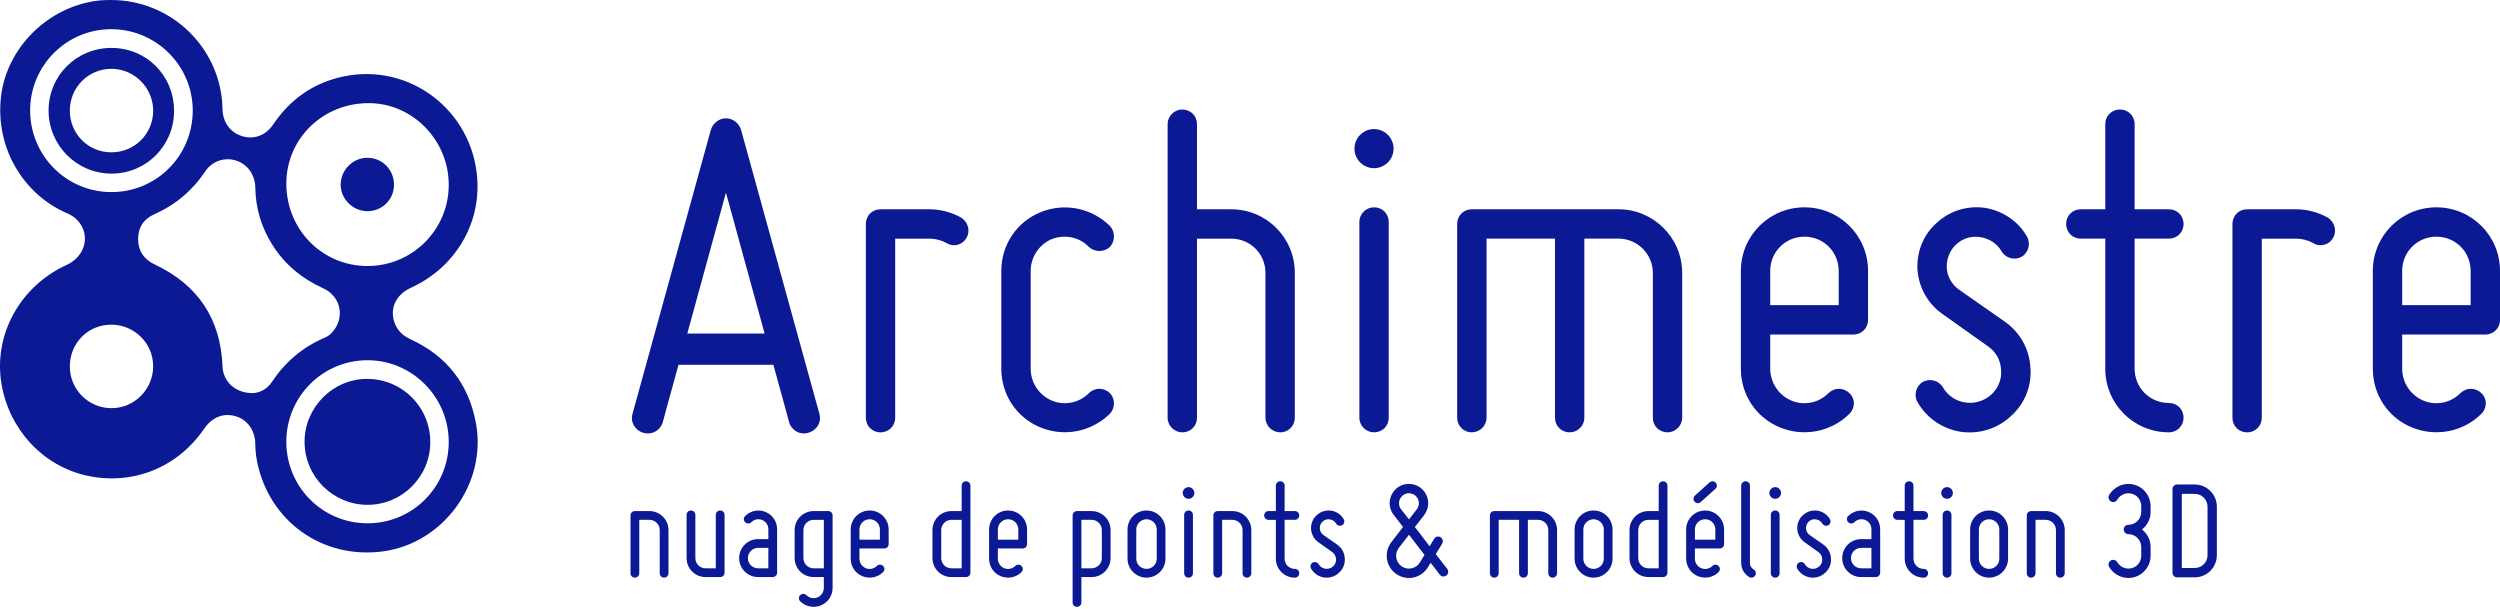 <?xml version="1.0" encoding="UTF-8"?>
<svg id="Layer_1" xmlns="http://www.w3.org/2000/svg" version="1.1" viewBox="0 0 2052.63 499.79">
  <!-- Generator: Adobe Illustrator 29.1.0, SVG Export Plug-In . SVG Version: 2.1.0 Build 142)  -->
  <defs>
    <style>
      .st0 {
        fill: none;
      }

      .st1 {
        fill: #0b1995;
      }
    </style>
  </defs>
  <g>
    <path class="st1" d="M672.75,339.7c2.01,6.83-2.01,13.65-9.24,15.66-6.83,2.01-13.65-2.01-15.66-8.83,0,0-5.22-19.68-12.85-46.99h-77.91c-7.63,27.31-12.85,46.99-12.85,46.99-2.01,6.83-8.83,10.84-16.06,8.83-6.83-2.01-10.84-8.83-8.83-15.66l64.25-232.93c1.61-5.62,6.83-9.64,12.45-9.64s10.84,4.02,12.45,9.64l64.25,232.93ZM627.77,273.84c-10.84-39.76-23.69-86.34-31.73-115.66-8.03,29.32-20.88,75.9-31.73,115.66h63.45Z"/>
    <path class="st1" d="M710.9,342.92v-159.03c0-6.83,5.22-12.05,12.05-12.05h40.16c9.24,0,18.07,2.41,26.1,6.83,5.62,3.61,7.63,10.84,4.42,16.47-3.21,6.02-10.84,8.03-16.47,4.42-4.42-2.41-9.24-3.61-14.06-3.61h-28.11v146.98c0,6.83-5.22,12.05-12.05,12.05s-12.05-5.22-12.05-12.05Z"/>
    <path class="st1" d="M822.14,302.76v-80.32c0-21.28,12.45-40.16,32.13-48.19,19.68-8.03,41.77-3.61,57.03,11.24,4.42,4.82,4.42,12.45,0,17.27-4.82,4.42-12.45,4.42-17.27,0-8.03-8.43-20.08-10.44-30.52-6.43-10.44,4.42-17.27,14.86-17.27,26.1v80.32c0,11.25,6.83,21.69,17.27,26.1,10.44,4.42,22.49,2.01,30.52-6.02,4.82-4.82,12.45-4.82,17.27,0,4.42,4.42,4.42,12.05,0,16.87-15.26,14.86-37.35,19.28-57.03,11.24-19.68-8.03-32.13-26.91-32.13-48.19Z"/>
    <path class="st1" d="M958.68,342.92V101.96c0-6.83,5.62-12.05,12.05-12.05,6.83,0,12.05,5.22,12.05,12.05v69.88h28.11c28.92,0,52.21,23.29,52.21,52.21v118.87c0,6.83-5.22,12.05-12.05,12.05-6.42,0-12.05-5.22-12.05-12.05v-118.87c0-15.66-12.45-28.11-28.11-28.11h-28.11v146.98c0,6.83-5.22,12.05-12.05,12.05-6.42,0-12.05-5.22-12.05-12.05Z"/>
    <path class="st1" d="M1112.09,122.04c0-8.83,7.23-16.06,16.06-16.06s16.06,7.23,16.06,16.06-7.23,16.06-16.06,16.06-16.06-7.23-16.06-16.06ZM1128.16,354.96c-6.42,0-12.05-5.22-12.05-12.05v-160.64c0-6.83,5.62-12.05,12.05-12.05,6.83,0,12.05,5.22,12.05,12.05v160.64c0,6.83-5.22,12.05-12.05,12.05Z"/>
    <path class="st1" d="M1220.52,195.93v146.98c0,6.83-5.62,12.05-12.05,12.05-6.83,0-12.05-5.22-12.05-12.05v-159.03c0-6.83,5.22-12.05,12.05-12.05h120.48c28.51,0,52.21,23.29,52.21,52.21v118.87c0,6.83-5.62,12.05-12.05,12.05-6.83,0-12.05-5.22-12.05-12.05v-118.87c0-15.66-12.85-28.11-28.11-28.11h-28.11v146.98c0,6.83-5.62,12.05-12.05,12.05-6.83,0-12.05-5.22-12.05-12.05v-146.98h-56.22Z"/>
    <path class="st1" d="M1429.35,302.76v-80.32c0-28.92,23.29-52.21,52.21-52.21s52.21,23.29,52.21,52.21v40.16c0,6.83-5.22,12.05-12.05,12.05h-68.27v28.11c0,11.25,6.83,21.69,17.27,26.1,10.44,4.42,22.49,2.01,30.52-6.02,4.82-4.82,12.45-4.82,17.27,0,4.82,4.42,4.82,12.05,0,16.87-14.86,14.86-37.35,19.28-57.03,11.24-19.68-8.03-32.13-26.91-32.13-48.19ZM1453.45,222.44v28.11h56.22v-28.11c0-15.66-12.45-28.11-28.11-28.11s-28.11,12.45-28.11,28.11Z"/>
    <path class="st1" d="M1643,303.56c-.4-8.03-4.42-14.86-10.84-19.28l-37.35-26.5c-12.05-8.43-19.28-21.69-20.48-36.14-.8-14.86,4.82-28.91,15.66-38.55,10.84-10.04,25.3-14.46,39.76-12.45,14.46,2.41,27.31,10.84,34.54,23.69,3.21,5.62,1.21,13.25-4.42,16.47-5.62,3.21-13.25,1.2-16.47-4.42-3.61-6.43-10.04-10.44-17.27-11.65-7.23-1.21-14.46.8-20.08,6.02-5.22,4.82-8.03,12.05-7.63,19.28.4,7.23,4.42,14.06,10.44,18.07l37.35,26.1c12.45,8.84,20.08,22.49,20.88,37.75,1.21,15.26-4.82,29.72-16.06,39.76-11.25,10.44-26.1,14.86-40.96,12.85-15.26-2.41-28.11-11.24-35.74-24.5-3.21-5.62-1.21-13.25,4.42-16.47,5.62-3.21,13.25-1.2,16.46,4.42,4.02,6.83,10.44,11.24,18.47,12.45,7.63,1.21,15.26-1.21,21.28-6.43,5.62-5.22,8.83-12.85,8.03-20.48Z"/>
    <path class="st1" d="M1696.41,183.88c0-6.83,5.22-12.05,12.05-12.05h20.08v-69.88c0-6.83,5.22-12.05,12.05-12.05s12.05,5.22,12.05,12.05v69.88h28.11c6.83,0,12.05,5.22,12.05,12.05s-5.22,12.05-12.05,12.05h-28.11v106.82c0,15.66,12.45,28.11,28.11,28.11,6.83,0,12.05,5.22,12.05,12.05s-5.22,12.05-12.05,12.05c-28.92,0-52.21-23.29-52.21-52.21v-106.82h-20.08c-6.83,0-12.05-5.22-12.05-12.05Z"/>
    <path class="st1" d="M1832.95,342.92v-159.03c0-6.83,5.22-12.05,12.05-12.05h40.16c9.24,0,18.07,2.41,26.1,6.83,5.62,3.61,7.63,10.84,4.42,16.47-3.21,6.02-10.84,8.03-16.47,4.42-4.42-2.41-9.24-3.61-14.06-3.61h-28.11v146.98c0,6.83-5.22,12.05-12.05,12.05s-12.05-5.22-12.05-12.05Z"/>
    <path class="st1" d="M1948.21,302.76v-80.32c0-28.92,23.29-52.21,52.21-52.21s52.21,23.29,52.21,52.21v40.16c0,6.83-5.22,12.05-12.05,12.05h-68.27v28.11c0,11.25,6.83,21.69,17.27,26.1,10.44,4.42,22.49,2.01,30.52-6.02,4.82-4.82,12.45-4.82,17.27,0,4.82,4.42,4.82,12.05,0,16.87-14.86,14.86-37.35,19.28-57.03,11.24-19.68-8.03-32.13-26.91-32.13-48.19ZM1972.31,222.44v28.11h56.22v-28.11c0-15.66-12.45-28.11-28.11-28.11s-28.11,12.45-28.11,28.11Z"/>
  </g>
  <g>
    <path class="st1" d="M517.69,470.68v-47.47c0-2.04,1.56-3.6,3.6-3.6h11.99c8.51,0,15.58,6.95,15.58,15.58v35.48c0,2.04-1.68,3.6-3.6,3.6-2.04,0-3.6-1.56-3.6-3.6v-35.48c0-4.67-3.84-8.39-8.39-8.39h-8.39v43.87c0,2.04-1.68,3.6-3.6,3.6-2.04,0-3.6-1.56-3.6-3.6Z"/>
    <path class="st1" d="M563.73,458.22v-35.48c0-2.04,1.56-3.6,3.6-3.6s3.6,1.56,3.6,3.6v35.48c0,4.67,3.72,8.39,8.39,8.39h8.39v-43.87c0-2.04,1.56-3.6,3.6-3.6s3.6,1.56,3.6,3.6v47.47c0,2.04-1.56,3.6-3.6,3.6h-11.99c-8.63,0-15.58-6.95-15.58-15.58Z"/>
    <path class="st1" d="M630.86,442.63v-8.15c0-3.36-2.04-6.23-5.03-7.55-3.12-1.2-6.59-.6-8.87,1.8-1.44,1.44-3.72,1.44-5.16,0-1.44-1.44-1.44-3.72,0-5.03,4.44-4.44,11.03-5.75,16.78-3.36s9.47,7.91,9.47,14.14v35.72c0,2.04-1.68,3.6-3.6,3.6h-11.99c-8.63,0-15.58-6.95-15.58-15.58s6.95-15.58,15.58-15.58h8.39ZM622.47,466.61h8.39v-16.78h-8.39c-4.67,0-8.39,3.72-8.39,8.39s3.72,8.39,8.39,8.39Z"/>
    <path class="st1" d="M652.44,458.22v-23.02c0-8.63,6.95-15.58,15.58-15.58h11.99c2.04,0,3.6,1.56,3.6,3.6v59.46c0,6.35-3.72,11.99-9.59,14.38-5.87,2.4-12.47,1.08-17.02-3.36-1.44-1.44-1.44-3.72,0-5.03,1.44-1.44,3.72-1.44,5.15,0,2.4,2.4,5.99,3.12,9.11,1.8,3.12-1.32,5.15-4.44,5.15-7.79v-8.87h-8.39c-8.63,0-15.58-6.95-15.58-15.58ZM659.63,435.2v23.02c0,4.67,3.84,8.39,8.39,8.39h8.39v-39.8h-8.39c-4.55,0-8.39,3.72-8.39,8.39Z"/>
    <path class="st1" d="M698.47,458.7v-23.97c0-8.63,6.95-15.58,15.58-15.58s15.58,6.95,15.58,15.58v11.99c0,2.04-1.56,3.6-3.6,3.6h-20.38v8.39c0,3.36,2.04,6.47,5.15,7.79,3.12,1.32,6.71.6,9.11-1.8,1.44-1.44,3.72-1.44,5.15,0,1.44,1.32,1.44,3.6,0,5.03-4.44,4.44-11.15,5.75-17.02,3.36-5.87-2.4-9.59-8.03-9.59-14.38ZM705.66,434.72v8.39h16.78v-8.39c0-4.67-3.72-8.39-8.39-8.39s-8.39,3.72-8.39,8.39Z"/>
    <path class="st1" d="M765.6,458.22v-23.02c0-8.63,6.95-15.58,15.58-15.58h8.39v-20.86c0-2.04,1.56-3.6,3.6-3.6,1.92,0,3.6,1.56,3.6,3.6v71.44c0,2.04-1.68,3.6-3.6,3.6h-11.99c-8.63,0-15.58-6.95-15.58-15.58ZM772.79,435.2v23.02c0,4.67,3.72,8.39,8.39,8.39h8.39v-39.8h-8.39c-4.67,0-8.39,3.72-8.39,8.39Z"/>
    <path class="st1" d="M812.11,458.7v-23.97c0-8.63,6.95-15.58,15.58-15.58s15.58,6.95,15.58,15.58v11.99c0,2.04-1.56,3.6-3.6,3.6h-20.38v8.39c0,3.36,2.04,6.47,5.15,7.79,3.12,1.32,6.71.6,9.11-1.8,1.44-1.44,3.72-1.44,5.15,0,1.44,1.32,1.44,3.6,0,5.03-4.44,4.44-11.15,5.75-17.02,3.36-5.87-2.4-9.59-8.03-9.59-14.38ZM819.31,434.72v8.39h16.78v-8.39c0-4.67-3.72-8.39-8.39-8.39s-8.39,3.72-8.39,8.39Z"/>
    <path class="st1" d="M880.68,494.66v-71.44c0-2.04,1.56-3.6,3.6-3.6h11.99c8.51,0,15.58,6.95,15.58,15.58v23.02c0,8.63-7.07,15.58-15.58,15.58h-8.39v20.86c0,2.04-1.68,3.6-3.6,3.6-2.04,0-3.6-1.56-3.6-3.6ZM896.27,426.81h-8.39v39.8h8.39c4.56,0,8.39-3.72,8.39-8.39v-23.02c0-4.67-3.84-8.39-8.39-8.39Z"/>
    <path class="st1" d="M925.75,458.7v-23.97c0-8.63,6.95-15.58,15.58-15.58s15.58,6.95,15.58,15.58v23.97c0,8.63-7.07,15.58-15.58,15.58s-15.58-6.95-15.58-15.58ZM932.95,434.72v23.97c0,4.67,3.72,8.39,8.39,8.39s8.39-3.72,8.39-8.39v-23.97c0-4.67-3.84-8.39-8.39-8.39s-8.39,3.72-8.39,8.39Z"/>
    <path class="st1" d="M971.07,404.75c0-2.64,2.16-4.79,4.79-4.79s4.79,2.16,4.79,4.79-2.16,4.79-4.79,4.79-4.79-2.16-4.79-4.79ZM975.86,474.28c-1.92,0-3.6-1.56-3.6-3.6v-47.95c0-2.04,1.68-3.6,3.6-3.6,2.04,0,3.6,1.56,3.6,3.6v47.95c0,2.04-1.56,3.6-3.6,3.6Z"/>
    <path class="st1" d="M996.24,470.68v-47.47c0-2.04,1.56-3.6,3.6-3.6h11.99c8.51,0,15.58,6.95,15.58,15.58v35.48c0,2.04-1.68,3.6-3.6,3.6-2.04,0-3.6-1.56-3.6-3.6v-35.48c0-4.67-3.84-8.39-8.39-8.39h-8.39v43.87c0,2.04-1.68,3.6-3.6,3.6-2.04,0-3.6-1.56-3.6-3.6Z"/>
    <path class="st1" d="M1037.96,423.21c0-2.04,1.56-3.6,3.6-3.6h5.99v-20.86c0-2.04,1.56-3.6,3.6-3.6s3.6,1.56,3.6,3.6v20.86h8.39c2.04,0,3.6,1.56,3.6,3.6s-1.56,3.6-3.6,3.6h-8.39v31.89c0,4.67,3.72,8.39,8.39,8.39,2.04,0,3.6,1.56,3.6,3.6s-1.56,3.6-3.6,3.6c-8.63,0-15.58-6.95-15.58-15.58v-31.89h-5.99c-2.04,0-3.6-1.56-3.6-3.6Z"/>
    <path class="st1" d="M1096.94,458.94c-.12-2.4-1.32-4.44-3.24-5.75l-11.15-7.91c-3.6-2.52-5.75-6.47-6.11-10.79-.24-4.43,1.44-8.63,4.68-11.51,3.24-3,7.55-4.31,11.87-3.72,4.32.72,8.15,3.24,10.31,7.07.96,1.68.36,3.96-1.32,4.91s-3.96.36-4.92-1.32c-1.08-1.92-3-3.12-5.15-3.48s-4.32.24-5.99,1.8c-1.56,1.44-2.4,3.6-2.28,5.75.12,2.16,1.32,4.2,3.12,5.39l11.15,7.79c3.72,2.64,5.99,6.71,6.23,11.27.36,4.56-1.44,8.87-4.79,11.87-3.36,3.12-7.79,4.43-12.23,3.84-4.56-.72-8.39-3.36-10.67-7.31-.96-1.68-.36-3.96,1.32-4.92,1.68-.96,3.96-.36,4.92,1.32,1.2,2.04,3.12,3.36,5.51,3.72,2.28.36,4.55-.36,6.35-1.92,1.68-1.56,2.64-3.84,2.4-6.11Z"/>
    <path class="st1" d="M1174.62,462.05l-2.16,3.6c-2.64,4.43-6.83,7.31-11.75,8.51-4.92,1.08-9.95,0-14.15-2.76-4.2-2.88-6.95-7.19-7.79-12.23-.72-5.03.48-9.95,3.6-14.03l9.59-12.47-8.15-10.55-.12-.12v-.12h-.12v-.12c-3.24-4.92-3.48-11.15-.6-16.3,2.88-5.27,8.39-8.39,14.38-8.15,5.99.24,11.27,3.72,13.79,9.11s1.8,11.63-1.8,16.42l-7.67,9.83,9.11,11.87,3,3.96,3.72-6.11c1.08-1.92,3.48-2.4,5.27-1.32,1.8,1.08,2.4,3.36,1.32,5.27l-5.27,8.63,9.47,12.11c1.2,1.68.96,4.2-.72,5.39-1.68,1.32-4.08,1.08-5.39-.6l-7.55-9.83ZM1169.59,455.58l-4.92-6.35-7.79-10.19-8.39,10.79c-1.8,2.4-2.52,5.28-2.04,8.15.36,2.88,2.04,5.39,4.44,7.07,2.4,1.68,5.27,2.16,8.15,1.56,2.88-.6,5.27-2.4,6.83-4.92l3.72-6.11ZM1156.88,426.45l6.35-8.27c1.92-2.52,2.28-5.75.96-8.51-1.32-2.76-4.08-4.55-7.07-4.67-3.12-.12-5.87,1.56-7.43,4.2-1.44,2.64-1.32,5.87.24,8.39l6.95,8.87Z"/>
    <path class="st1" d="M1230.49,426.81v43.87c0,2.04-1.68,3.6-3.6,3.6-2.04,0-3.6-1.56-3.6-3.6v-47.47c0-2.04,1.56-3.6,3.6-3.6h35.96c8.51,0,15.58,6.95,15.58,15.58v35.48c0,2.04-1.68,3.6-3.6,3.6-2.04,0-3.6-1.56-3.6-3.6v-35.48c0-4.67-3.84-8.39-8.39-8.39h-8.39v43.87c0,2.04-1.68,3.6-3.6,3.6-2.04,0-3.6-1.56-3.6-3.6v-43.87h-16.78Z"/>
    <path class="st1" d="M1292.82,458.7v-23.97c0-8.63,6.95-15.58,15.58-15.58s15.58,6.95,15.58,15.58v23.97c0,8.63-7.07,15.58-15.58,15.58s-15.58-6.95-15.58-15.58ZM1300.01,434.72v23.97c0,4.67,3.72,8.39,8.39,8.39s8.39-3.72,8.39-8.39v-23.97c0-4.67-3.84-8.39-8.39-8.39s-8.39,3.72-8.39,8.39Z"/>
    <path class="st1" d="M1337.9,458.22v-23.02c0-8.63,6.95-15.58,15.58-15.58h8.39v-20.86c0-2.04,1.56-3.6,3.6-3.6,1.92,0,3.6,1.56,3.6,3.6v71.44c0,2.04-1.68,3.6-3.6,3.6h-11.99c-8.63,0-15.58-6.95-15.58-15.58ZM1345.09,435.2v23.02c0,4.67,3.72,8.39,8.39,8.39h8.39v-39.8h-8.39c-4.67,0-8.39,3.72-8.39,8.39Z"/>
    <path class="st1" d="M1384.41,458.7v-23.97c0-8.63,7.07-15.58,15.58-15.58s15.58,6.95,15.58,15.58v11.99c0,2.04-1.56,3.6-3.6,3.6h-20.38v8.39c0,3.36,2.04,6.47,5.16,7.79,3.24,1.32,6.83.6,9.23-1.8,1.32-1.44,3.6-1.44,5.04,0,1.44,1.32,1.44,3.6,0,5.03-4.44,4.44-11.15,5.75-16.9,3.36-5.87-2.4-9.71-8.03-9.71-14.38ZM1408.74,396.36c1.32,1.44,1.2,3.72-.36,5.04l-11.99,10.79c-1.44,1.32-3.72,1.2-5.03-.24-1.32-1.44-1.2-3.72.24-5.04l11.99-10.79c1.56-1.32,3.72-1.2,5.15.24ZM1391.6,434.72v8.39h16.78v-8.39c0-4.67-3.72-8.39-8.39-8.39s-8.39,3.72-8.39,8.39Z"/>
    <path class="st1" d="M1429.6,462.41v-63.65c0-2.04,1.68-3.6,3.6-3.6,2.04,0,3.6,1.56,3.6,3.6v63.65c0,2.16,1.2,4.08,3,5.16,1.8.96,2.4,3.24,1.32,4.91-.96,1.68-3.12,2.28-4.91,1.32-3.96-2.4-6.59-6.71-6.59-11.39Z"/>
    <path class="st1" d="M1452.74,404.75c0-2.64,2.16-4.79,4.79-4.79s4.79,2.16,4.79,4.79-2.16,4.79-4.79,4.79-4.79-2.16-4.79-4.79ZM1457.53,474.28c-1.92,0-3.6-1.56-3.6-3.6v-47.95c0-2.04,1.68-3.6,3.6-3.6,2.04,0,3.6,1.56,3.6,3.6v47.95c0,2.04-1.56,3.6-3.6,3.6Z"/>
    <path class="st1" d="M1496.13,458.94c-.12-2.4-1.32-4.44-3.24-5.75l-11.15-7.91c-3.6-2.52-5.75-6.47-6.11-10.79-.24-4.43,1.44-8.63,4.68-11.51,3.24-3,7.55-4.31,11.87-3.72,4.32.72,8.15,3.24,10.31,7.07.96,1.68.36,3.96-1.32,4.91s-3.96.36-4.92-1.32c-1.08-1.92-3-3.12-5.15-3.48s-4.32.24-5.99,1.8c-1.56,1.44-2.4,3.6-2.28,5.75.12,2.16,1.32,4.2,3.12,5.39l11.15,7.79c3.72,2.64,5.99,6.71,6.23,11.27.36,4.56-1.44,8.87-4.79,11.87-3.36,3.12-7.79,4.43-12.23,3.84-4.56-.72-8.39-3.36-10.67-7.31-.96-1.68-.36-3.96,1.32-4.92,1.68-.96,3.96-.36,4.92,1.32,1.2,2.04,3.12,3.36,5.51,3.72,2.28.36,4.55-.36,6.35-1.92,1.68-1.56,2.64-3.84,2.4-6.11Z"/>
    <path class="st1" d="M1536.53,442.63v-8.15c0-3.36-2.04-6.23-5.04-7.55-3.12-1.2-6.59-.6-8.87,1.8-1.44,1.44-3.72,1.44-5.15,0-1.44-1.44-1.44-3.72,0-5.03,4.44-4.44,11.03-5.75,16.78-3.36s9.47,7.91,9.47,14.14v35.72c0,2.04-1.68,3.6-3.6,3.6h-11.99c-8.63,0-15.58-6.95-15.58-15.58s6.95-15.58,15.58-15.58h8.39ZM1528.14,466.61h8.39v-16.78h-8.39c-4.67,0-8.39,3.72-8.39,8.39s3.72,8.39,8.39,8.39Z"/>
    <path class="st1" d="M1554.28,423.21c0-2.04,1.56-3.6,3.6-3.6h5.99v-20.86c0-2.04,1.56-3.6,3.6-3.6s3.6,1.56,3.6,3.6v20.86h8.39c2.04,0,3.6,1.56,3.6,3.6s-1.56,3.6-3.6,3.6h-8.39v31.89c0,4.67,3.72,8.39,8.39,8.39,2.04,0,3.6,1.56,3.6,3.6s-1.56,3.6-3.6,3.6c-8.63,0-15.58-6.95-15.58-15.58v-31.89h-5.99c-2.04,0-3.6-1.56-3.6-3.6Z"/>
    <path class="st1" d="M1593.84,404.75c0-2.64,2.16-4.79,4.79-4.79s4.79,2.16,4.79,4.79-2.16,4.79-4.79,4.79-4.79-2.16-4.79-4.79ZM1598.63,474.28c-1.92,0-3.6-1.56-3.6-3.6v-47.95c0-2.04,1.68-3.6,3.6-3.6,2.04,0,3.6,1.56,3.6,3.6v47.95c0,2.04-1.56,3.6-3.6,3.6Z"/>
    <path class="st1" d="M1617.57,458.7v-23.97c0-8.63,6.95-15.58,15.58-15.58s15.58,6.95,15.58,15.58v23.97c0,8.63-7.07,15.58-15.58,15.58s-15.58-6.95-15.58-15.58ZM1624.76,434.72v23.97c0,4.67,3.72,8.39,8.39,8.39s8.39-3.72,8.39-8.39v-23.97c0-4.67-3.84-8.39-8.39-8.39s-8.39,3.72-8.39,8.39Z"/>
    <path class="st1" d="M1664.08,470.68v-47.47c0-2.04,1.56-3.6,3.6-3.6h11.99c8.51,0,15.58,6.95,15.58,15.58v35.48c0,2.04-1.68,3.6-3.6,3.6-2.04,0-3.6-1.56-3.6-3.6v-35.48c0-4.67-3.84-8.39-8.39-8.39h-8.39v43.87c0,2.04-1.68,3.6-3.6,3.6-2.04,0-3.6-1.56-3.6-3.6Z"/>
    <path class="st1" d="M1758.07,456.3v-7.19c0-5.75-4.79-10.55-10.55-10.55-2.16,0-3.84-1.68-3.84-3.84s1.68-3.84,3.84-3.84c5.75,0,10.55-4.67,10.55-10.55v-4.79c0-4.79-3.24-8.99-7.79-10.19-4.67-1.2-9.47.84-11.87,4.92-1.08,1.8-3.48,2.52-5.27,1.44-1.8-1.08-2.52-3.48-1.44-5.27,4.2-7.07,12.59-10.67,20.5-8.51,8.03,2.16,13.55,9.35,13.55,17.62v4.79c0,5.87-2.76,11.03-7.07,14.38,4.32,3.36,7.07,8.51,7.07,14.38v7.19c0,8.27-5.51,15.46-13.55,17.62-7.91,2.16-16.3-1.32-20.5-8.51-1.08-1.8-.36-4.2,1.44-5.27,1.8-.96,4.2-.36,5.27,1.44,2.4,4.08,7.19,6.11,11.87,4.92,4.55-1.2,7.79-5.39,7.79-10.19Z"/>
    <path class="st1" d="M1801.94,397.8c10.07,0,18.22,8.15,18.22,18.22v39.8c0,10.07-8.15,18.22-18.22,18.22h-14.38c-2.16,0-3.84-1.68-3.84-3.84v-68.57c0-2.16,1.68-3.84,3.84-3.84h14.38ZM1801.94,405.47h-10.55v60.9h10.55c5.87,0,10.55-4.67,10.55-10.55v-39.8c0-5.75-4.67-10.55-10.55-10.55Z"/>
  </g>
  <g>
    <g>
      <path class="st0" d="M207.5,322.76c-14.26.1-24.3-9.47-24.79-21.82-1.54-39.38-20.36-67.19-55.83-83.89-8.65-4.07-13.33-10.93-13.49-20.43-.17-9.6,4.5-16.83,13.13-20.63,17.56-7.74,31.46-19.53,42.12-35.45,5.6-8.35,15.8-11.66,25.05-8.76,9.53,2.98,15.77,11.59,15.94,22.4.26,16.9,5,32.45,13.92,46.71,10.19,16.28,24.37,27.84,41.79,35.79,13.86,6.32,17.84,22.4,8.97,34.29-2.04,2.73-4.55,5-7.62,6.29-18.33,7.72-32.66,20.07-43.66,36.62-4.01,6.03-10.29,8.72-15.53,8.87Z"/>
      <path class="st1" d="M323.49,151.81c-.09,12.19-9.83,21.71-22.07,21.58-11.97-.12-22.01-10.4-21.7-22.19.32-12.13,10.29-21.82,22.29-21.66,12.04.16,21.58,10.05,21.48,22.27Z"/>
      <path class="st1" d="M353.29,363.11c-.02,28.29-23.14,51.38-51.46,51.38-28.51,0-51.76-23.24-51.76-51.74,0-28.51,23.52-51.97,51.8-51.66,28.73.31,51.44,23.29,51.42,52.03Z"/>
      <path class="st1" d="M91.57,39.34c-28.86,0-51.72,22.78-51.68,51.51.04,28.6,23.18,51.72,51.75,51.7,28.44-.03,51.26-22.91,51.28-51.42.02-29-22.56-51.78-51.34-51.78ZM91.32,125.06c-19.06-.07-34.05-15.25-33.99-34.4.07-19.04,15.38-34.28,34.32-34.15,18.85.13,34.19,15.65,34.11,34.53-.08,18.98-15.38,34.1-34.44,34.02Z"/>
    </g>
    <path class="st1" d="M390.77,347.48c-5.95-32.36-24.07-55.28-53.83-69-5.67-2.61-10.04-6.42-12.49-12.24-5.06-12.04.14-24.14,12.82-29.91,35.8-16.28,57.25-51.5,54.59-89.62-3.89-55.87-55.33-95.34-109.78-83.94-24.56,5.14-43.74,18.58-57.8,39.45-6.16,9.15-15.94,12.59-25.63,9.52-9.79-3.1-15.78-11.47-15.97-22.3C181.84,39.98,141.01.01,91.32.01c-6.68-.12-13.28.53-19.79,2.03C33.74,10.72,4.93,42.95.8,79.56c-4.78,42.49,18.96,80.18,53.82,95.34,2.6,1.13,5.09,2.43,7.25,4.32,12.98,11.4,9.37,30.75-7.14,38.29C16.38,235.01-5.55,275.04,1.22,315.22c6.3,37.42,33.86,67.16,69.7,75.22,37.6,8.46,74.74-6.31,96.72-38.47,6.45-9.44,15.81-13.14,25.84-10.22,9.62,2.8,16.01,11.65,16.13,22.76.05,5.03.54,9.99,1.55,14.88,9.98,48.59,53.32,79.62,102.49,73.44,50.13-6.3,86.27-55.63,77.13-105.35ZM302.8,84.68c36.03.07,65.68,30.43,65.64,67.19-.04,36.79-29.95,66.59-66.78,66.54-37.19-.06-66.6-30.01-66.56-67.78.04-36.83,30.01-66.03,67.71-65.95ZM24.74,90.92c-.14-37.03,29.93-67.14,66.88-66.95,37.01.19,66.92,30.4,66.63,67.31-.29,36.98-30.03,66.51-66.9,66.43-36.8-.08-66.46-29.82-66.6-66.79ZM91.61,335.13c-18.96,0-34.28-15.3-34.28-34.23,0-19.25,14.92-34.31,34.01-34.32,18.99-.01,34.4,15.25,34.42,34.09.02,18.93-15.37,34.46-34.15,34.45ZM207.5,322.76c-14.26.1-24.3-9.47-24.79-21.82-1.54-39.38-20.36-67.19-55.83-83.89-8.65-4.07-13.33-10.93-13.49-20.43-.17-9.6,4.5-16.83,13.13-20.63,17.56-7.74,31.46-19.53,42.12-35.45,5.6-8.35,15.8-11.66,25.05-8.76,9.53,2.98,15.77,11.59,15.94,22.4.26,16.9,5,32.45,13.92,46.71,10.19,16.28,24.37,27.84,41.79,35.79,13.86,6.32,17.84,22.4,8.97,34.29-2.04,2.73-4.55,5-7.62,6.29-18.33,7.72-32.66,20.07-43.66,36.62-4.01,6.03-10.29,8.72-15.53,8.87ZM301.87,429.65c-37.08.02-66.8-29.8-66.78-67,.02-36.92,29.69-66.77,66.49-66.88,36.76-.11,66.86,30.12,66.85,67.16,0,36.91-29.72,66.7-66.56,66.72Z"/>
  </g>
</svg>